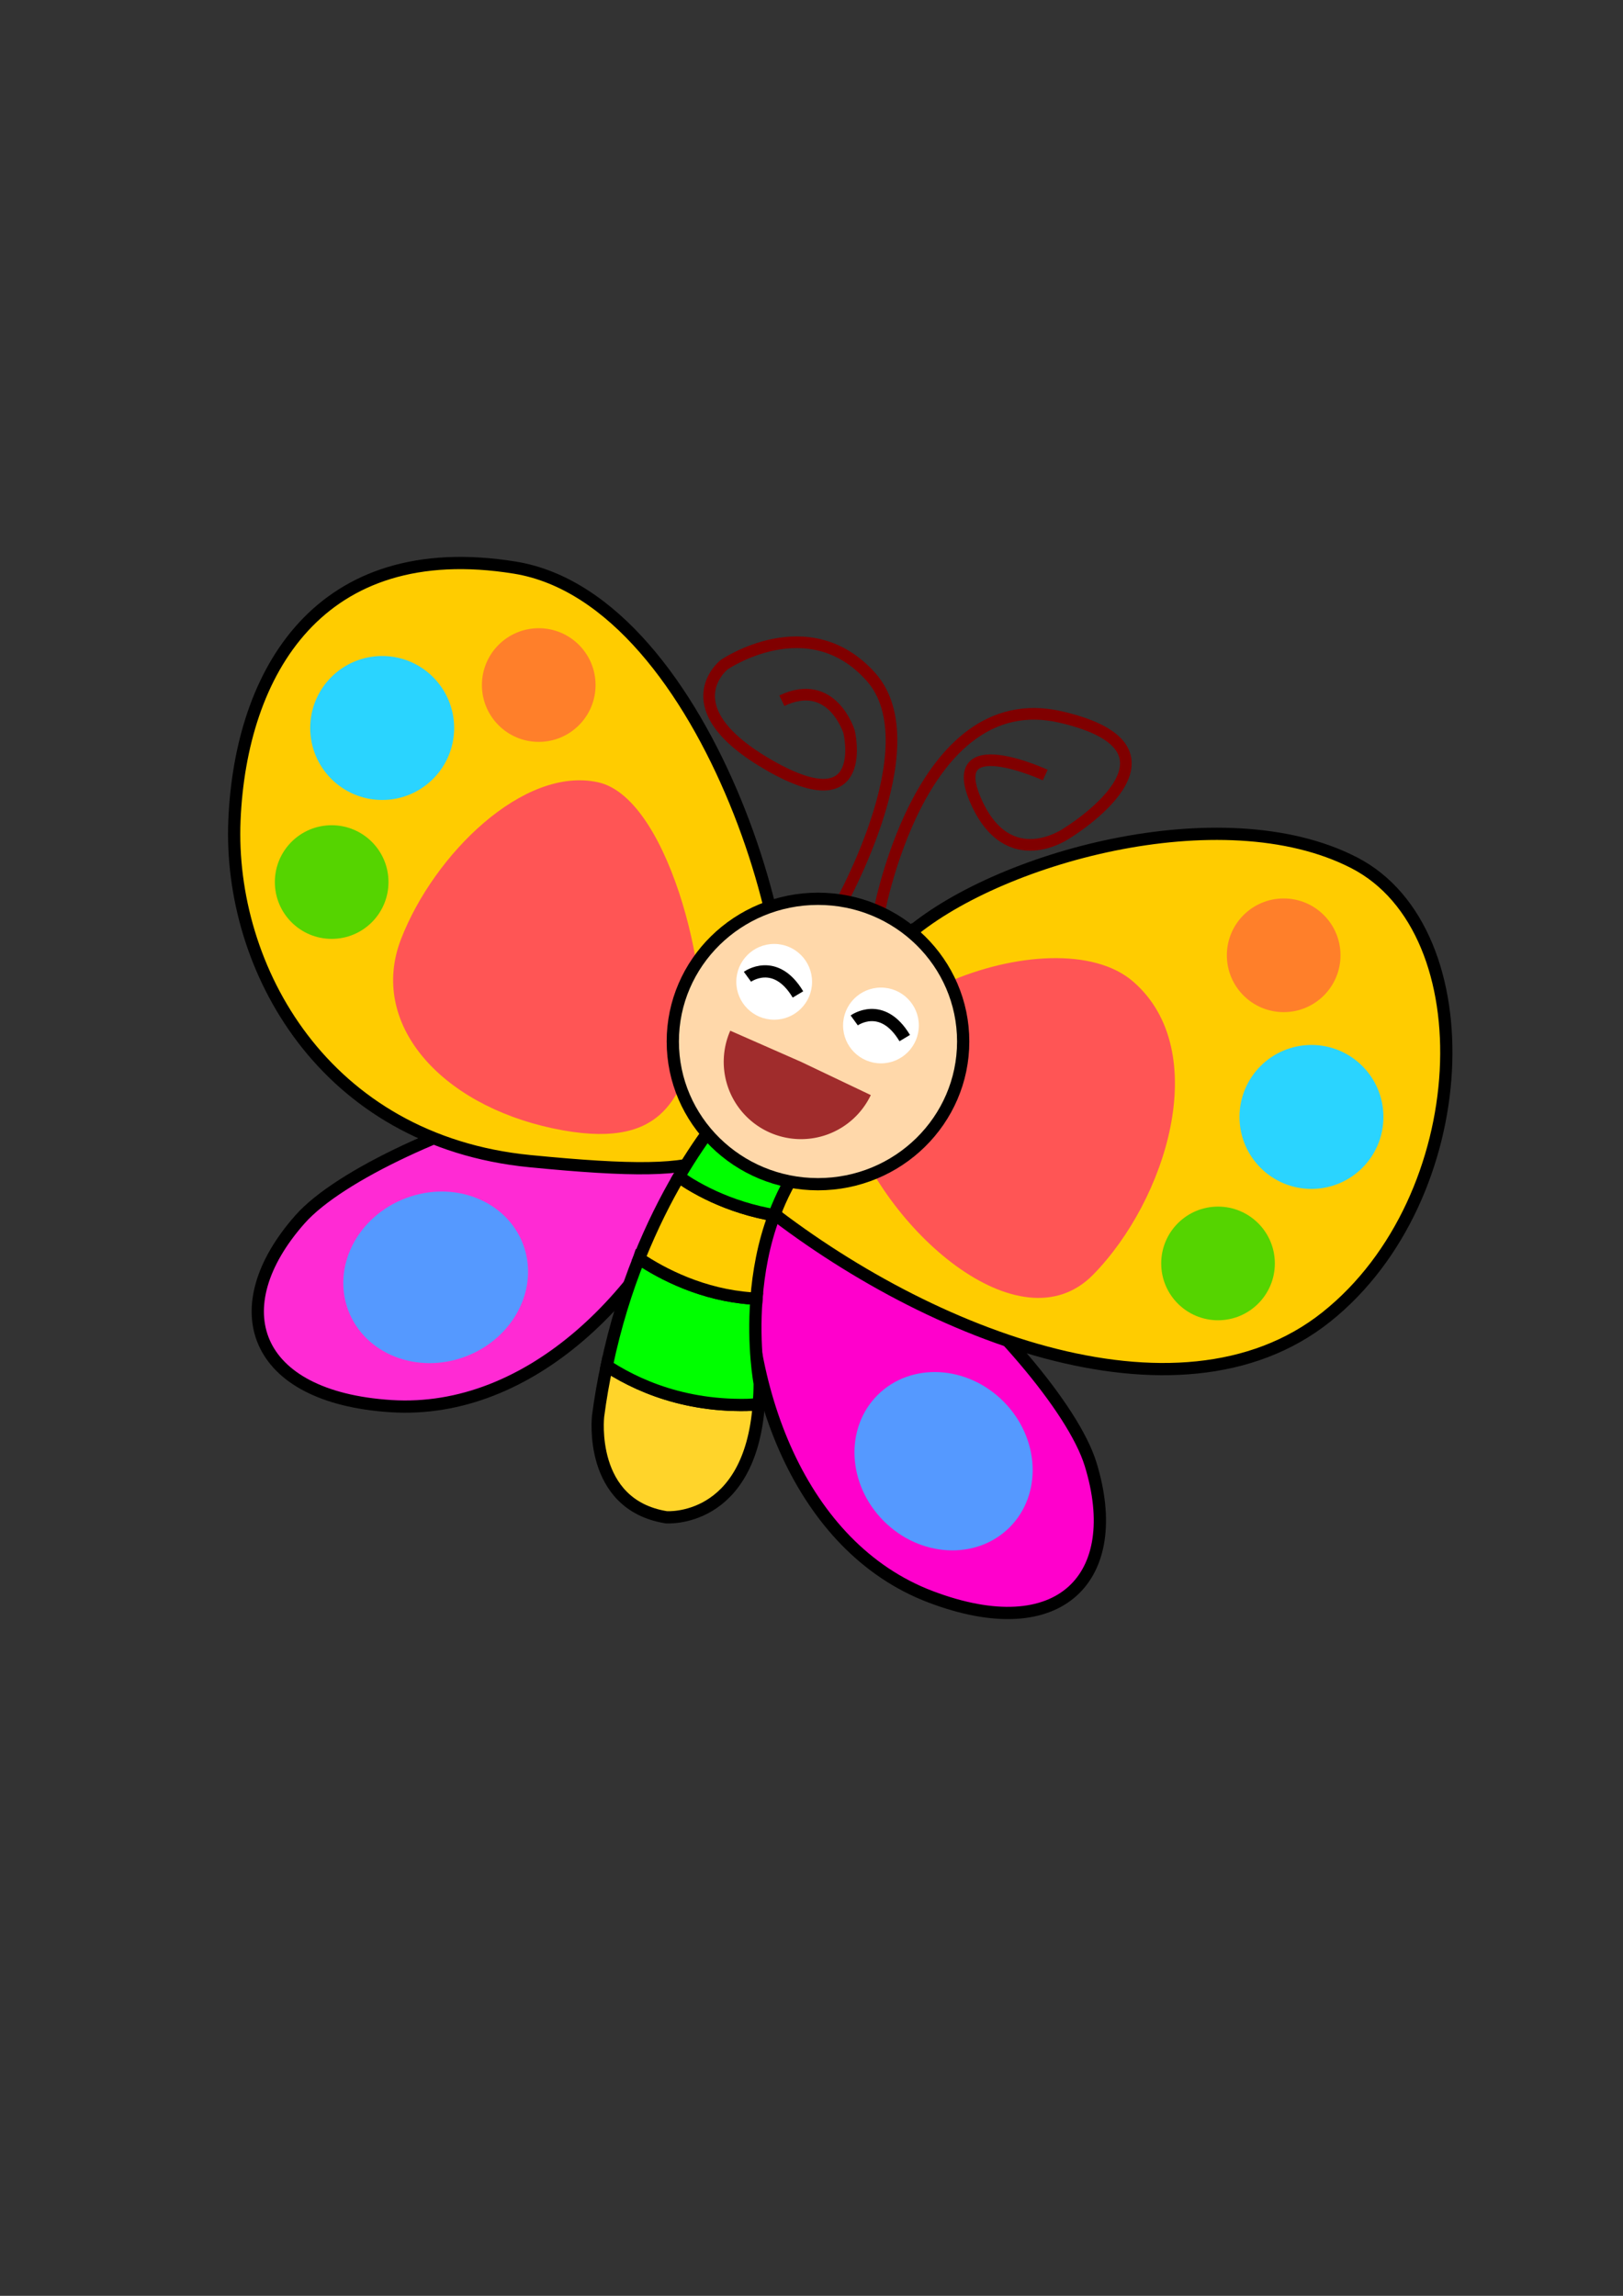 <?xml version="1.0" encoding="UTF-8" standalone="no"?>
<!-- Created with Inkscape (http://www.inkscape.org/) -->

<svg
   xmlns:dc="http://purl.org/dc/elements/1.1/"
   xmlns:cc="http://creativecommons.org/ns#"
   xmlns:rdf="http://www.w3.org/1999/02/22-rdf-syntax-ns#"
   xmlns:svg="http://www.w3.org/2000/svg"
   xmlns="http://www.w3.org/2000/svg"
   xmlns:sodipodi="http://sodipodi.sourceforge.net/DTD/sodipodi-0.dtd"
   xmlns:inkscape="http://www.inkscape.org/namespaces/inkscape"
   width="210mm"
   height="297mm"
   viewBox="0 0 210 297"
   version="1.1"
   id="svg1031"
   inkscape:version="0.92.4 (5da689c313, 2019-01-14)"
   sodipodi:docname="01-蝴蝶-填色成果.svg">
  <rect x="0" y="0" width="210" height="297" fill="#333333" stroke="none"/>
  <defs
     id="defs1025">
    <filter
       style="color-interpolation-filters:sRGB"
       inkscape:label="Drop Shadow"
       id="filter4013">
      <feFlood
         flood-opacity="0.498"
         flood-color="rgb(0,0,0)"
         result="flood"
         id="feFlood4003" />
      <feComposite
         in="flood"
         in2="SourceGraphic"
         operator="in"
         result="composite1"
         id="feComposite4005" />
      <feGaussianBlur
         in="composite1"
         stdDeviation="3"
         result="blur"
         id="feGaussianBlur4007" />
      <feOffset
         dx="3"
         dy="3"
         result="offset"
         id="feOffset4009" />
      <feComposite
         in="SourceGraphic"
         in2="offset"
         operator="over"
         result="composite2"
         id="feComposite4011" />
    </filter>
  </defs>
  <sodipodi:namedview
     id="base"
     pagecolor="#ffffff"
     bordercolor="#666666"
     borderopacity="1.0"
     inkscape:pageopacity="0.0"
     inkscape:pageshadow="2"
     inkscape:zoom="1.1687559"
     inkscape:cx="263.74111"
     inkscape:cy="590.55512"
     inkscape:document-units="mm"
     inkscape:current-layer="layer1"
     showgrid="false"
     inkscape:window-width="1920"
     inkscape:window-height="998"
     inkscape:window-x="-9"
     inkscape:window-y="-9"
     inkscape:window-maximized="1" />
  <g
     inkscape:label="圖層 1"
     inkscape:groupmode="layer"
     id="layer1">
    <path
       style="fill:none;stroke:#800000;stroke-width:1.507;stroke-linecap:butt;stroke-linejoin:miter;stroke-opacity:1"
       d="m 113.547,118.94 c 0,0 5.208,-30.458 23.692,-26.185 18.484,4.274 0.83,15.017 0.83,15.017 0,0 -7.546,5.391 -11.776,-4.098 -4.231,-9.488 8.948,-3.409 8.948,-3.409"
       id="path867"
       inkscape:connector-curvature="0" />
    <path
       style="fill:none;stroke:#800000;stroke-width:1.507;stroke-linecap:butt;stroke-linejoin:miter;stroke-opacity:1"
       d="m 108.003,118.313 c 0,0 12.745,-21.759 4.663,-30.774 -8.082,-9.014 -18.961,-1.554 -18.961,-1.554 0,0 -7.149,5.595 5.906,13.055 13.055,7.46 10.258,-4.352 10.258,-4.352 0,0 -2.176,-7.149 -8.704,-4.041"
       id="path869"
       inkscape:connector-curvature="0" />
    <path
       sodipodi:nodetypes="zzzz"
       inkscape:connector-curvature="0"
       id="path883"
       d="m 96.862,159.634 c 1.088,-19.781 39.756,15.182 44.25,29.783 4.494,14.601 -3.872,23.541 -20.707,17.152 -16.835,-6.389 -24.631,-27.154 -23.543,-46.935 z"
       style="opacity:1;fill:#ff00cc;stroke:#000000;stroke-width:1.584;stroke-linecap:butt;stroke-linejoin:miter;stroke-opacity:1" />
    <ellipse
       style="opacity:1;fill:#5599ff;fill-opacity:1;fill-rule:nonzero;stroke:none;stroke-width:1.584;stroke-linejoin:round;stroke-miterlimit:4;stroke-dasharray:none;stroke-dashoffset:0"
       id="ellipse885"
       cx="-46.587"
       cy="220.155"
       rx="10.946"
       ry="12.089"
       transform="rotate(-44.805)" />
    <path
       style="opacity:1;fill:#ff2ad4;fill-opacity:1;stroke:#000000;stroke-width:1.584;stroke-linecap:butt;stroke-linejoin:miter;stroke-opacity:1"
       d="m 91.436,148.905 c 7.188,-18.461 -42.476,-2.614 -52.605,8.822 -10.129,11.436 -6.208,23.035 11.763,24.179 17.971,1.144 33.654,-14.54 40.842,-33.001 z"
       id="path832"
       inkscape:connector-curvature="0"
       sodipodi:nodetypes="zzzz" />
    <ellipse
       transform="matrix(-0.355,-0.935,-0.935,0.355,0,0)"
       ry="12.089"
       rx="10.946"
       cy="5.953"
       cx="-174.472"
       id="ellipse836"
       style="opacity:1;fill:#5599ff;fill-opacity:1;fill-rule:nonzero;stroke:none;stroke-width:1.584;stroke-linejoin:round;stroke-miterlimit:4;stroke-dasharray:none;stroke-dashoffset:0" />
    <path
       style="opacity:1;fill:#ffcc00;stroke:#000000;stroke-width:1.584;stroke-linecap:butt;stroke-linejoin:miter;stroke-opacity:1"
       d="m 117.248,121.133 c 11.418,-10.091 40.808,-18.347 57.961,-9.525 17.154,8.822 15.683,43.407 -3.594,58.763 -19.278,15.357 -52.734,2.059 -74.298,-15.584 -21.565,-17.644 8.513,-23.563 19.931,-33.654 z"
       id="path826"
       inkscape:connector-curvature="0"
       sodipodi:nodetypes="zzzzz" />
    <path
       style="opacity:1;fill:#ffcc00;fill-opacity:1;stroke:#000000;stroke-width:1.584;stroke-linecap:butt;stroke-linejoin:miter;stroke-opacity:1"
       d="M 100.258,139.103 C 106.139,128.157 91.926,77.513 66.603,73.429 41.281,69.344 31.152,86.988 30.335,106.103 c -0.817,19.114 11.599,41.496 38.228,44.11 26.629,2.614 25.812,-0.163 31.694,-11.109 z"
       id="path830"
       inkscape:connector-curvature="0"
       sodipodi:nodetypes="zzzzz" />
    <path
       style="opacity:1;fill:#ff5555;stroke:none;stroke-width:1.584;stroke-linecap:butt;stroke-linejoin:miter;stroke-opacity:1"
       d="m 109.733,144.658 c -4.574,-14.377 26.629,-26.629 36.921,-17.644 10.292,8.985 4.248,28.263 -5.228,37.902 -9.475,9.639 -27.119,-5.881 -31.694,-20.258 z"
       id="path838"
       inkscape:connector-curvature="0"
       sodipodi:nodetypes="zzzz" />
    <path
       style="opacity:1;fill:#ff5555;fill-opacity:1;stroke:none;stroke-width:1.584;stroke-linecap:butt;stroke-linejoin:miter;stroke-opacity:1"
       d="m 90.129,135.509 c 2.451,-6.208 -3.104,-32.184 -12.743,-34.308 -9.639,-2.124 -21.238,9.312 -25.486,20.258 -4.248,10.946 5.064,21.401 19.604,24.505 14.54,3.104 16.174,-4.248 18.624,-10.456 z"
       id="path840"
       inkscape:connector-curvature="0"
       sodipodi:nodetypes="zzzzz" />
    <circle
       style="opacity:1;fill:#ff7f2a;fill-opacity:1;fill-rule:nonzero;stroke:none;stroke-width:1.584;stroke-linejoin:round;stroke-miterlimit:4;stroke-dasharray:none;stroke-dashoffset:0"
       id="path887"
       cx="166.095"
       cy="123.583"
       r="7.352" />
    <circle
       style="opacity:1;fill:#2ad4ff;fill-opacity:1;fill-rule:nonzero;stroke:none;stroke-width:1.584;stroke-linejoin:round;stroke-miterlimit:4;stroke-dasharray:none;stroke-dashoffset:0"
       id="path889"
       cx="169.69"
       cy="144.494"
       r="9.312" />
    <circle
       r="7.352"
       cy="163.445"
       cx="157.6"
       id="circle891"
       style="opacity:1;fill:#55d400;fill-opacity:1;fill-rule:nonzero;stroke:none;stroke-width:1.584;stroke-linejoin:round;stroke-miterlimit:4;stroke-dasharray:none;stroke-dashoffset:0" />
    <circle
       r="7.352"
       cy="88.622"
       cx="69.707"
       id="circle893"
       style="opacity:1;fill:#ff7f2a;fill-opacity:1;fill-rule:nonzero;stroke:none;stroke-width:1.584;stroke-linejoin:round;stroke-miterlimit:4;stroke-dasharray:none;stroke-dashoffset:0" />
    <circle
       r="9.312"
       cy="94.177"
       cx="49.45"
       id="circle895"
       style="opacity:1;fill:#2ad4ff;fill-opacity:1;fill-rule:nonzero;stroke:none;stroke-width:1.584;stroke-linejoin:round;stroke-miterlimit:4;stroke-dasharray:none;stroke-dashoffset:0" />
    <circle
       style="opacity:1;fill:#55d400;fill-opacity:1;fill-rule:nonzero;stroke:none;stroke-width:1.584;stroke-linejoin:round;stroke-miterlimit:4;stroke-dasharray:none;stroke-dashoffset:0"
       id="circle897"
       cx="42.915"
       cy="114.108"
       r="7.352" />
    <path
       style="opacity:1;fill:#ffd42a;stroke:#000000;stroke-width:1.584;stroke-linecap:butt;stroke-linejoin:miter;stroke-opacity:1"
       d="m 98.183,181.649 c -0.523,0.031 -1.068,0.094 -1.575,0.103 -1.128,0.02 -2.216,-0.014 -3.265,-0.094 -1.048,-0.08 -2.057,-0.206 -3.026,-0.37 -0.969,-0.165 -1.897,-0.368 -2.786,-0.602 -0.889,-0.234 -1.738,-0.5 -2.547,-0.788 -0.809,-0.289 -1.578,-0.601 -2.307,-0.929 -0.729,-0.328 -1.417,-0.672 -2.065,-1.024 -0.648,-0.352 -1.256,-0.713 -1.824,-1.074 -0.101,-0.064 -0.182,-0.127 -0.28,-0.191 -0.438,2.091 -0.829,4.251 -1.122,6.534 0,0 -1.307,11.436 8.822,13.07 0,0 10.84,0.851 11.975,-14.633 z"
       id="path865"
       inkscape:connector-curvature="0" />
    <path
       style="opacity:1;fill:#00ff00;fill-opacity:1;stroke:#000000;stroke-width:1.584;stroke-linecap:butt;stroke-linejoin:miter;stroke-opacity:1"
       d="m 82.686,162.805 c -1.62,4.034 -3.089,8.673 -4.178,13.874 0.098,0.064 0.18,0.127 0.28,0.191 0.568,0.361 1.176,0.722 1.824,1.074 0.648,0.352 1.337,0.696 2.065,1.024 0.729,0.328 1.498,0.64 2.307,0.929 0.809,0.289 1.658,0.554 2.547,0.788 0.889,0.234 1.818,0.437 2.786,0.602 0.969,0.165 1.977,0.291 3.026,0.37 1.048,0.08 2.137,0.114 3.265,0.094 0.507,-0.009 1.052,-0.072 1.575,-0.103 0.063,-0.854 0.114,-1.728 0.114,-2.684 0,0 -0.903,-4.715 -0.415,-10.976 -0.203,-0.01 -0.414,-7.9e-4 -0.615,-0.015 -0.791,-0.056 -1.563,-0.146 -2.316,-0.265 -0.753,-0.119 -1.486,-0.268 -2.198,-0.44 -0.712,-0.172 -1.403,-0.369 -2.072,-0.584 -0.669,-0.215 -1.315,-0.449 -1.937,-0.696 -0.622,-0.247 -1.22,-0.508 -1.793,-0.777 -0.573,-0.269 -1.121,-0.547 -1.641,-0.828 -0.979,-0.528 -1.843,-1.064 -2.623,-1.58 z"
       id="path862"
       inkscape:connector-curvature="0" />
    <path
       style="opacity:1;fill:#ffcc00;stroke:#000000;stroke-width:1.584;stroke-linecap:butt;stroke-linejoin:miter;stroke-opacity:1"
       d="m 87.852,152.214 c -1.686,2.868 -3.495,6.431 -5.166,10.591 0.78,0.516 1.644,1.052 2.623,1.58 0.521,0.281 1.068,0.558 1.641,0.828 0.573,0.269 1.171,0.53 1.793,0.777 0.622,0.247 1.268,0.481 1.937,0.696 0.669,0.215 1.36,0.411 2.072,0.584 0.712,0.172 1.446,0.321 2.198,0.44 0.753,0.119 1.525,0.209 2.316,0.265 0.2,0.014 0.412,0.006 0.615,0.015 0.259,-3.317 0.887,-7.049 2.294,-10.787 -0.692,-0.122 -1.371,-0.255 -2.02,-0.411 -0.73,-0.175 -1.432,-0.37 -2.106,-0.581 -0.674,-0.211 -1.32,-0.437 -1.937,-0.675 -0.618,-0.238 -1.208,-0.487 -1.769,-0.744 -1.123,-0.514 -2.134,-1.058 -3.032,-1.599 -0.556,-0.335 -0.99,-0.655 -1.46,-0.98 z"
       id="path859"
       inkscape:connector-curvature="0" />
    <path
       style="opacity:1;fill:#00ff00;stroke:#000000;stroke-width:1.584;stroke-linecap:butt;stroke-linejoin:miter;stroke-opacity:1"
       d="m 94.049,143.351 c 0,0 -2.839,3.149 -6.198,8.863 0.47,0.325 0.904,0.645 1.46,0.98 0.899,0.541 1.909,1.085 3.032,1.599 0.562,0.257 1.151,0.506 1.769,0.744 0.618,0.238 1.263,0.464 1.937,0.675 0.674,0.211 1.376,0.406 2.106,0.581 0.648,0.156 1.327,0.289 2.02,0.411 0.895,-2.378 2.083,-4.749 3.675,-6.99 z"
       id="path842"
       inkscape:connector-curvature="0" />
    <ellipse
       style="opacity:1;fill:#ffd8aa;fill-opacity:1;fill-rule:nonzero;stroke:#000000;stroke-width:1.584;stroke-linejoin:round;stroke-miterlimit:4;stroke-dasharray:none;stroke-dashoffset:0"
       id="path844"
       cx="105.84"
       cy="134.735"
       rx="18.787"
       ry="18.461" />
    <path
       style="opacity:1;fill:#a02c2c;fill-opacity:1;fill-rule:nonzero;stroke:none;stroke-width:1.584;stroke-linejoin:round;stroke-miterlimit:4;stroke-dasharray:none;stroke-dashoffset:0"
       id="path871"
       sodipodi:type="arc"
       sodipodi:cx="152.65547"
       sodipodi:cy="79.419426"
       sodipodi:rx="10.000941"
       sodipodi:ry="10.000941"
       sodipodi:start="0"
       sodipodi:end="3.1112989"
       d="m 162.656,79.419 a 10.001,10.001 0 0 1 -9.849,10 10.001,10.001 0 0 1 -10.148,-9.697 l 9.996,-0.303 z"
       transform="rotate(25.479)" />
    <circle
       style="opacity:1;fill:#ffffff;fill-opacity:1;fill-rule:nonzero;stroke:none;stroke-width:1.584;stroke-linejoin:round;stroke-miterlimit:4;stroke-dasharray:none;stroke-dashoffset:0"
       id="path875"
       cx="113.987"
       cy="132.661"
       r="4.901" />
    <path
       style="fill:none;stroke:#000000;stroke-width:1.584;stroke-linecap:butt;stroke-linejoin:miter;stroke-opacity:1"
       d="m 110.528,132.007 c 0,0 3.594,-2.614 6.535,2.287"
       id="path877"
       inkscape:connector-curvature="0" />
    <circle
       r="4.901"
       cy="127.014"
       cx="100.172"
       id="circle879"
       style="opacity:1;fill:#ffffff;fill-opacity:1;fill-rule:nonzero;stroke:none;stroke-width:1.584;stroke-linejoin:round;stroke-miterlimit:4;stroke-dasharray:none;stroke-dashoffset:0" />
    <path
       inkscape:connector-curvature="0"
       id="path881"
       d="m 96.713,126.36 c 0,0 3.594,-2.614 6.535,2.287"
       style="fill:none;stroke:#000000;stroke-width:1.584;stroke-linecap:butt;stroke-linejoin:miter;stroke-opacity:1" />
  </g>
</svg>
